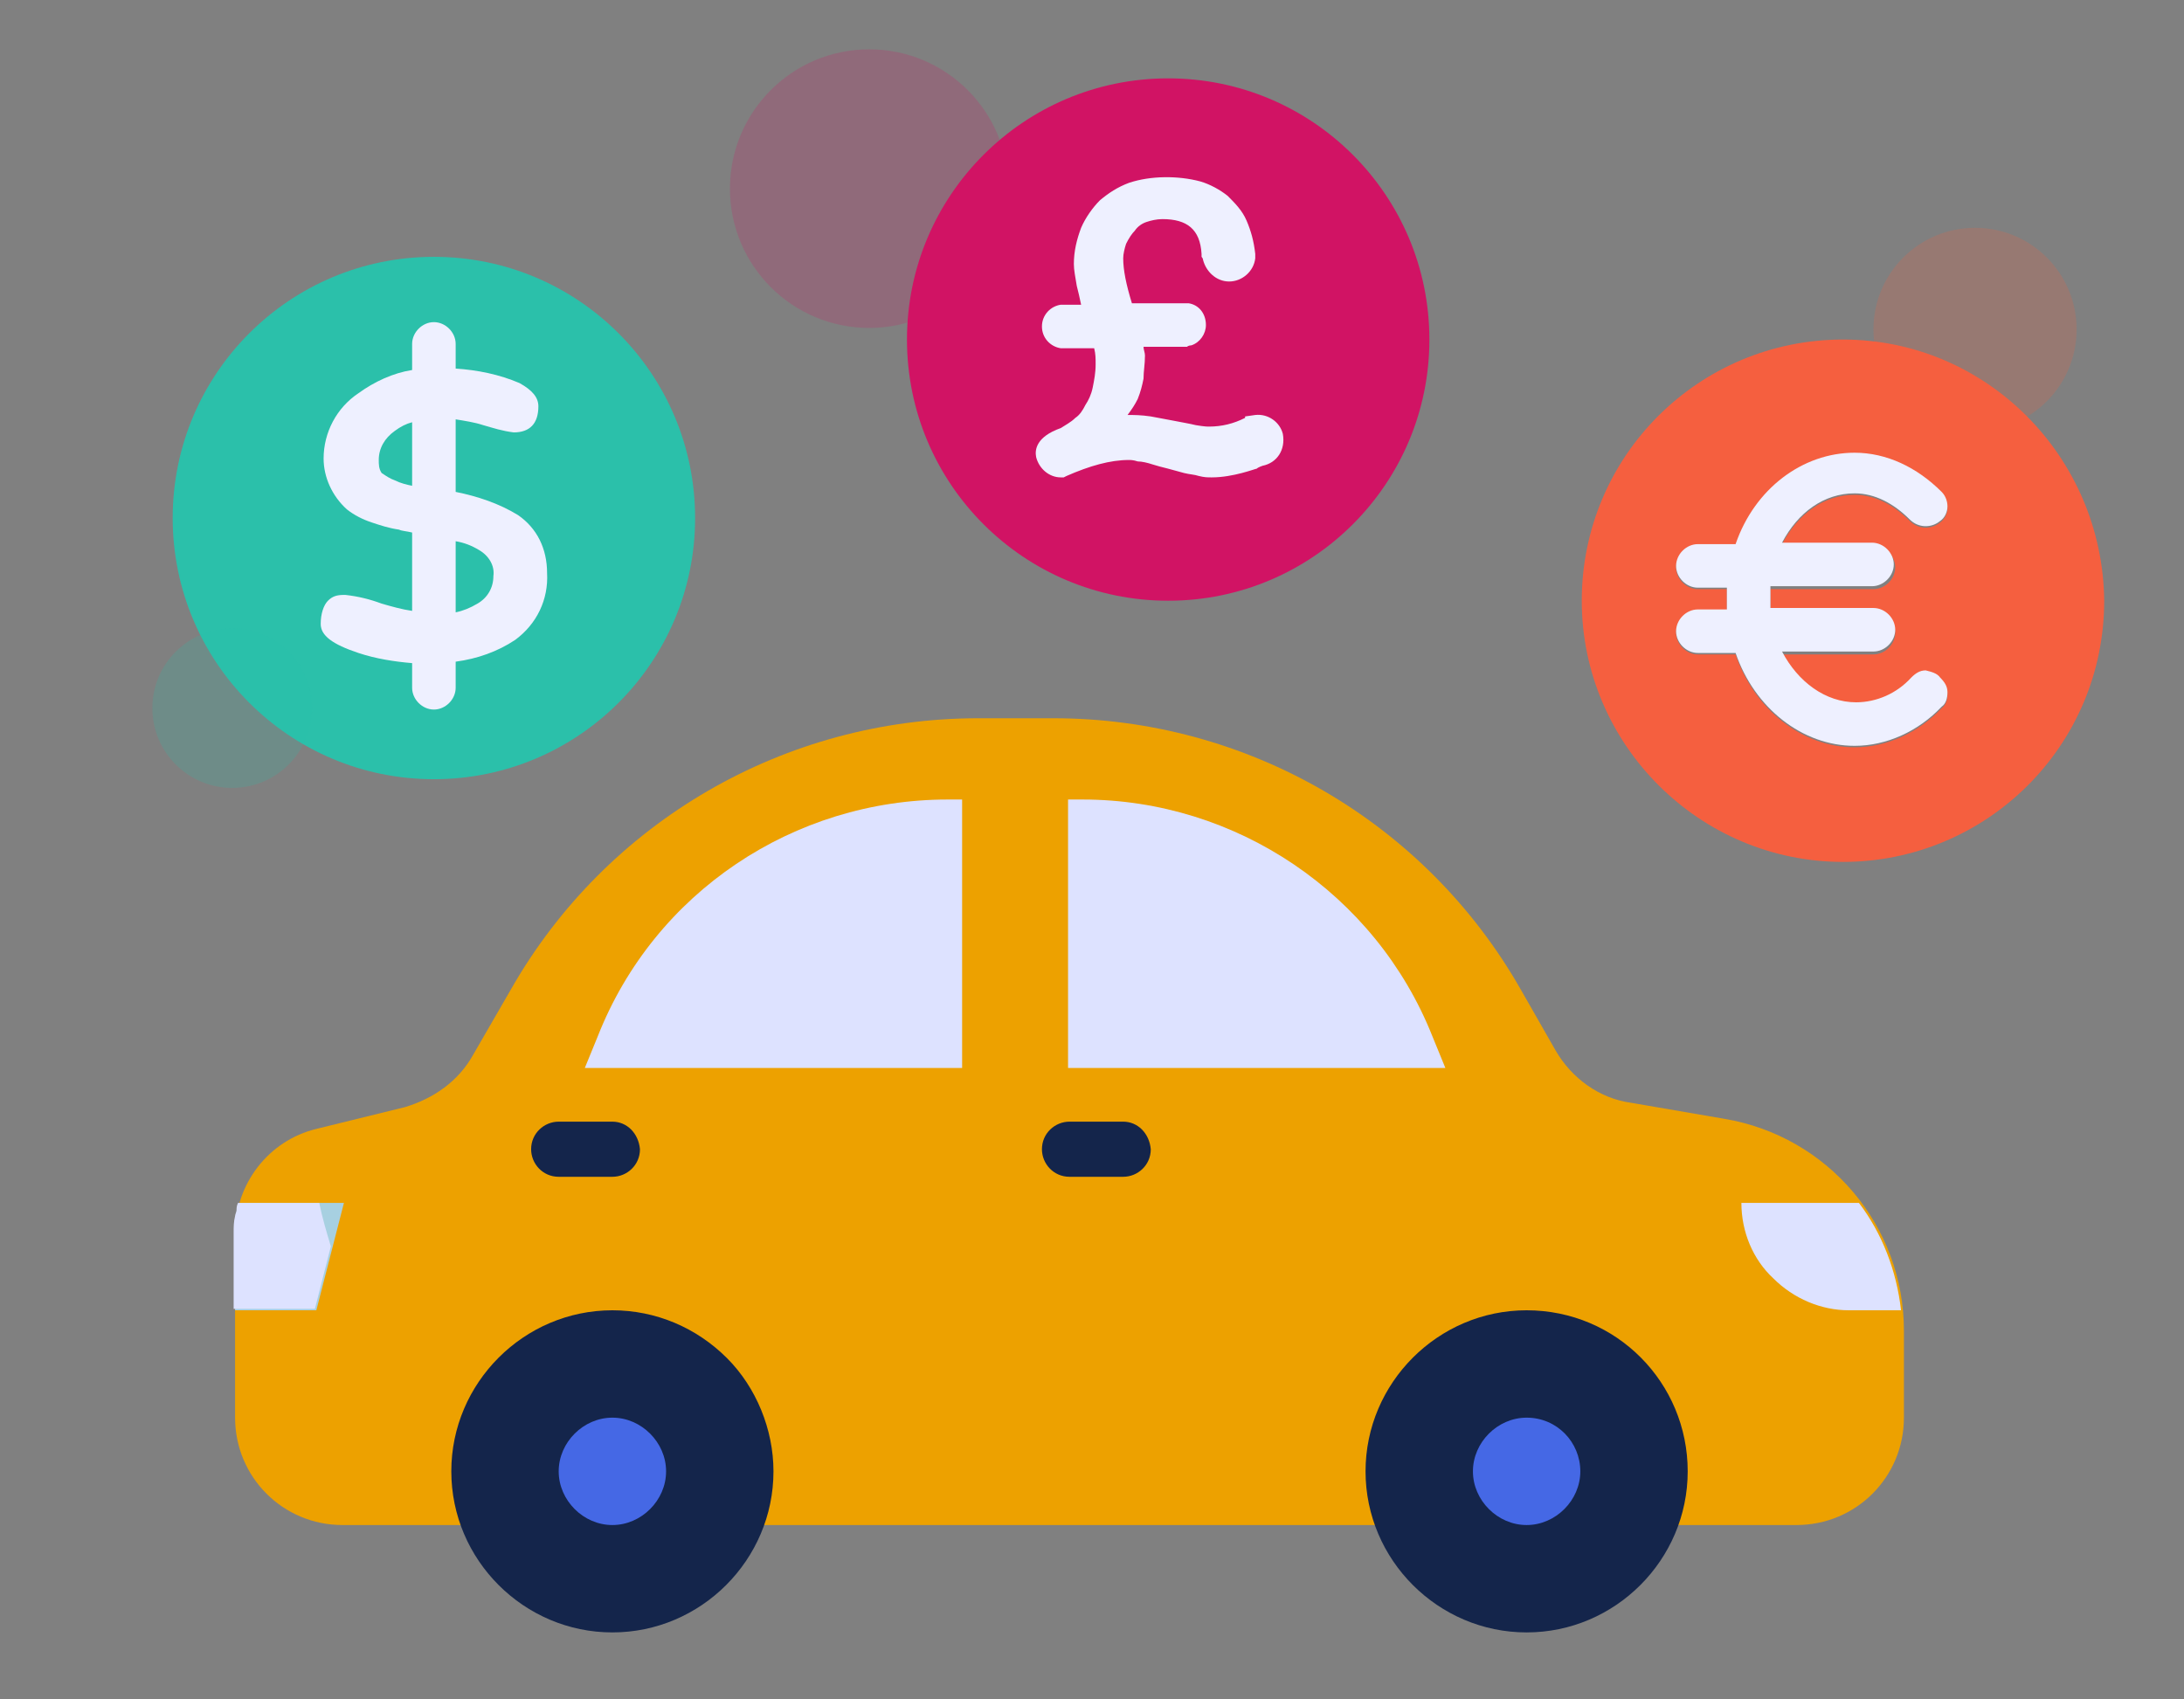 <?xml version="1.0" encoding="utf-8"?>
<!-- Generator: Adobe Illustrator 24.0.0, SVG Export Plug-In . SVG Version: 6.00 Build 0)  -->
<svg version="1.1" id="Layer_1" xmlns="http://www.w3.org/2000/svg" xmlns:xlink="http://www.w3.org/1999/xlink" x="0px" y="0px"
	 viewBox="0 0 150.5 117.1" style="enable-background:new 0 0 150.5 117.1;" xml:space="preserve">
<rect x="0" y="0" width="150.5" height="117.1" fill="#808080" stroke="none"/>
<style type="text/css">
	.st0{fill:#EEF0FF;}
	.st1{fill:#FFFFFF;}
	.st2{fill:#14254B;}
	.st3{opacity:0.4;}
	.st4{fill:none;stroke:#581765;stroke-width:1.5;stroke-linecap:round;stroke-linejoin:round;}
	.st5{fill:none;stroke:#581765;stroke-width:1.5;stroke-linecap:round;stroke-linejoin:round;stroke-dasharray:0.103,3.099;}
	.st6{fill:#4568E5;}
	.st7{fill:#CE3A50;}
	.st8{fill:#6089EF;}
	.st9{fill:#739DEF;}
	.st10{fill:#EDA100;}
	.st11{fill:#2BC0AA;}
	.st12{fill:#FFFFFF;stroke:#FFFFFF;stroke-width:0.496;stroke-miterlimit:10;}
	.st13{fill:#FFFFFF;stroke:#FFFFFF;stroke-width:0.52;stroke-miterlimit:10;}
	.st14{fill:#FFFFFF;stroke:#FFFFFF;stroke-miterlimit:10;}
	.st15{opacity:0.2;fill:#EDA100;}
	.st16{fill:#581765;fill-opacity:0.2;}
	.st17{opacity:0.2;fill:#F55F3F;}
	.st18{opacity:0.2;fill:#2BC0AA;enable-background:new    ;}
	.st19{fill:#FFFFFF;stroke:#FFFFFF;stroke-width:0.75;stroke-miterlimit:10;}
	.st20{fill:#F998E7;}
	.st21{fill:#1C4F9B;}
	.st22{fill:#F7F7F7;}
	.st23{fill:#581F2E;}
	.st24{fill:#D11364;}
	.st25{fill:#FFFFFF;stroke:#FFFFFF;stroke-width:0.58;stroke-miterlimit:10;}
	.st26{fill:#D9DDF4;}
	.st27{fill:#F55F3F;}
	.st28{opacity:0.2;fill:#D21465;enable-background:new    ;}
	.st29{fill:#581765;}
	.st30{fill:#2398D4;}
	.st31{fill:#FFFFFF;stroke:#FFFFFF;stroke-width:0.45;stroke-miterlimit:10;}
	.st32{opacity:0.2;fill:#4568E5;enable-background:new    ;}
	.st33{fill:#2D81C7;}
	.st34{fill:#F4F4F4;}
	.st35{fill:#DDE2FF;}
	.st36{fill:#3A1B16;}
	.st37{fill:#D78200;}
	.st38{fill:#D21465;}
	.st39{fill:#DEE3FF;}
	.st40{fill:#B20F5D;}
	.st41{fill:#EA4293;}
	.st42{fill:#D88D07;}
	.st43{fill:#F9B843;}
	.st44{fill:#FFFFFF;stroke:#FFFFFF;stroke-width:0.5;stroke-miterlimit:10;}
	.st45{fill:#54BABD;}
	.st46{opacity:0.2;}
	.st47{opacity:0.2;enable-background:new    ;}
	.st48{fill:#FFFFFF;stroke:#FFFFFF;stroke-width:0.554;stroke-miterlimit:10;}
	.st49{fill:#F98878;}
	.st50{fill:#F99F98;}
	.st51{fill:#EF52A4;}
	.st52{fill:#8CAEF4;}
	.st53{fill:#743284;}
	.st54{fill:#5AE5CE;}
	.st55{fill:#27A2DB;}
	.st56{fill:#2D93BA;}
	.st57{fill:#C98306;}
	.st58{fill:#EFB856;}
	.st59{fill:#20C8B8;}
	.st60{fill:#1E3F67;}
	.st61{fill:#DFE5E8;}
	.st62{fill:#AFB7C6;}
	.st63{fill:#1B3155;}
	.st64{fill:#1853A1;}
	.st65{fill:#0696D4;}
	.st66{fill:#35BCD9;}
	.st67{fill:#CCD5DD;}
	.st68{fill:#B8C0CC;}
	.st69{fill:none;}
	.st70{fill:#C7D0D3;}
	.st71{fill:#DCDCDC;}
	.st72{fill:#FFFFFF;stroke:#FFFFFF;stroke-width:0.25;stroke-miterlimit:10;}
	.st73{clip-path:url(#SVGID_2_);fill:#EDA100;}
	.st74{fill:#A7D0E1;}
	.st75{fill:#FAAF42;}
	.st76{clip-path:url(#SVGID_4_);fill:#14254B;}
	.st77{clip-path:url(#SVGID_6_);}
	.st78{fill:#FFFFFF;stroke:#FFFFFF;stroke-width:0.373;stroke-miterlimit:10;}
	.st79{fill:#FFFFFF;stroke:#FFFFFF;stroke-width:0.32;stroke-miterlimit:10;}
</style>
<circle class="st17" cx="136.1" cy="22.7" r="7"/>
<circle class="st28" cx="59.9" cy="13" r="9.6"/>
<g>
	<g>
		<circle class="st24" cx="80.5" cy="23.4" r="18"/>
	</g>
</g>
<g>
	<circle class="st11" cx="29.9" cy="35.7" r="18"/>
</g>
<circle class="st18" cx="16" cy="48.8" r="5.5"/>
<g>
	<g>
		<defs>
			<rect id="SVGID_1_" x="16.2" y="49.5" width="115" height="63.4"/>
		</defs>
		<clipPath id="SVGID_2_">
			<use xlink:href="#SVGID_1_"  style="overflow:visible;"/>
		</clipPath>
		<path class="st73" d="M32.6,72.7l2.6-4.5c6.6-11.6,18.9-18.7,32.2-18.7h5.2c13.3,0,25.6,7.1,32.2,18.7l2.4,4.2
			c1.1,1.9,3,3.3,5.2,3.6l6.4,1.1c7.2,1.2,12.4,7.4,12.4,14.6v6c0,4.1-3.3,7.4-7.4,7.4H23.6c-4.1,0-7.4-3.3-7.4-7.4V85
			c0-3.4,2.3-6.4,5.6-7.2l6.1-1.5C29.9,75.7,31.6,74.5,32.6,72.7L32.6,72.7z M32.6,72.7"/>
	</g>
	<path class="st74" d="M16.2,85v5.3h5.6l1.9-7.4h-7.1C16.3,83.6,16.2,84.2,16.2,85L16.2,85z M16.2,85"/>
	<path class="st35" d="M22.8,85.9c-0.3-1-0.6-2-0.8-3h-5.6c-0.1,0.2-0.1,0.4-0.1,0.5c0,0.1-0.1,0.3-0.1,0.4
		c-0.1,0.4-0.1,0.8-0.1,1.1v5.3h5.6L22.8,85.9z M22.8,85.9"/>
	<path class="st35" d="M120,82.9c0,2,0.8,3.9,2.2,5.2c1.4,1.4,3.3,2.2,5.2,2.2h3.6c-0.3-2.7-1.3-5.3-2.9-7.4H120z M120,82.9"/>
	<path class="st2" d="M116.3,101.4c0,6.1-5,11.1-11.1,11.1c-6.1,0-11.1-5-11.1-11.1s5-11.1,11.1-11.1
		C111.4,90.3,116.3,95.3,116.3,101.4L116.3,101.4z M116.3,101.4"/>
	<path class="st6" d="M108.9,101.4c0,2-1.7,3.7-3.7,3.7c-2,0-3.7-1.7-3.7-3.7c0-2,1.7-3.7,3.7-3.7
		C107.3,97.7,108.9,99.4,108.9,101.4L108.9,101.4z M108.9,101.4"/>
	<g>
		<defs>
			<rect id="SVGID_3_" x="16.2" y="49.5" width="115" height="63.4"/>
		</defs>
		<clipPath id="SVGID_4_">
			<use xlink:href="#SVGID_3_"  style="overflow:visible;"/>
		</clipPath>
		<path class="st76" d="M53.3,101.4c0,6.1-5,11.1-11.1,11.1c-6.1,0-11.1-5-11.1-11.1s5-11.1,11.1-11.1c3,0,5.8,1.2,7.9,3.3
			C52.1,95.6,53.3,98.5,53.3,101.4L53.3,101.4z M53.3,101.4"/>
	</g>
	<path class="st6" d="M45.9,101.4c0,2-1.7,3.7-3.7,3.7c-2,0-3.7-1.7-3.7-3.7c0-2,1.7-3.7,3.7-3.7C44.2,97.7,45.9,99.4,45.9,101.4
		L45.9,101.4z M45.9,101.4"/>
	<path class="st35" d="M65.3,55.1h1v18.5h-26l0.9-2.2C45.1,61.5,54.7,55.1,65.3,55.1L65.3,55.1z M65.3,55.1"/>
	<path class="st35" d="M99.6,73.6h-26V55.1h1c10.6,0,20.2,6.5,24.1,16.3L99.6,73.6z M99.6,73.6"/>
	<path class="st2" d="M77.4,77.3h-3.7c-1,0-1.9,0.8-1.9,1.9c0,1,0.8,1.9,1.9,1.9h3.7c1,0,1.9-0.8,1.9-1.9
		C79.2,78.1,78.4,77.3,77.4,77.3L77.4,77.3z M77.4,77.3"/>
	<path class="st2" d="M42.2,77.3h-3.7c-1,0-1.9,0.8-1.9,1.9c0,1,0.8,1.9,1.9,1.9h3.7c1,0,1.9-0.8,1.9-1.9
		C44,78.1,43.2,77.3,42.2,77.3L42.2,77.3z M42.2,77.3"/>
</g>
<g>
	<g>
		<g>
			<path class="st27" d="M127,23.4c-9.9,0-18,8-18,18c0,9.9,8.1,18,18,18c9.9,0,18-8,18-18C144.9,31.5,136.9,23.4,127,23.4z
				 M129.1,37.6c0.8,0,1.5,0.7,1.5,1.5s-0.7,1.5-1.5,1.5H122c0,0.3,0,0.6,0,0.8c0,0.2,0,0.5,0,0.7h7.1c0.8,0,1.5,0.7,1.5,1.5
				s-0.7,1.5-1.5,1.5h-6.3c1.1,2.1,3,3.5,5.1,3.5c1.4,0,2.8-0.6,3.8-1.7c0.3-0.3,0.6-0.5,1-0.5c0.4,0,0.8,0.1,1,0.4
				c0.3,0.3,0.5,0.6,0.5,1c0,0.4-0.1,0.8-0.4,1c-1.6,1.7-3.8,2.7-6,2.7c-3.6,0-6.9-2.6-8.2-6.4H117c-0.8,0-1.5-0.7-1.5-1.5
				s0.7-1.5,1.5-1.5h2c0-0.2,0-0.5,0-0.7c0-0.3,0-0.6,0-0.8h-2c-0.8,0-1.5-0.7-1.5-1.5s0.7-1.5,1.5-1.5h2.6c1.3-3.8,4.6-6.3,8.2-6.3
				c2.2,0,4.3,1,6,2.7c0.3,0.3,0.4,0.7,0.4,1c0,0.4-0.2,0.8-0.5,1c-0.6,0.5-1.5,0.5-2.1-0.1c-1.1-1.1-2.4-1.8-3.8-1.8
				c-2.1,0-3.9,1.3-5,3.4H129.1z"/>
		</g>
	</g>
	<g>
		<g>
			<g>
				<path class="st0" d="M133.7,46.7c0.3,0.3,0.5,0.6,0.5,1c0,0.4-0.1,0.8-0.4,1c-1.6,1.7-3.8,2.7-6,2.7c-3.6,0-6.9-2.6-8.2-6.4H117
					c-0.8,0-1.5-0.7-1.5-1.5s0.7-1.5,1.5-1.5h2c0-0.2,0-0.5,0-0.7c0-0.3,0-0.6,0-0.8h-2c-0.8,0-1.5-0.7-1.5-1.5s0.7-1.5,1.5-1.5h2.6
					c1.3-3.8,4.6-6.3,8.2-6.3c2.2,0,4.3,1,6,2.7c0.3,0.3,0.4,0.7,0.4,1c0,0.4-0.2,0.8-0.5,1c-0.6,0.5-1.5,0.5-2.1-0.1
					c-1.1-1.1-2.4-1.8-3.8-1.8c-2.1,0-3.9,1.3-5,3.4h6.2c0.8,0,1.5,0.7,1.5,1.5s-0.7,1.5-1.5,1.5H122c0,0.3,0,0.6,0,0.8
					c0,0.2,0,0.5,0,0.7h7.1c0.8,0,1.5,0.7,1.5,1.5s-0.7,1.5-1.5,1.5h-6.3c1.1,2.1,3,3.5,5.1,3.5c1.4,0,2.8-0.6,3.8-1.7
					c0.3-0.3,0.6-0.5,1-0.5C133.1,46.3,133.5,46.4,133.7,46.7z"/>
			</g>
		</g>
	</g>
</g>
<g>
	<g>
		<g>
			<path class="st0" d="M87,32.1c0,0-0.3,0.1-0.4,0.2c-0.1,0-1.6,0.6-3.1,0.6c-0.3,0-0.5,0-0.9-0.1c-0.3-0.1-0.6-0.1-1-0.2
				c-0.4-0.1-0.7-0.2-1.1-0.3c-0.4-0.1-0.8-0.2-1.1-0.3c-0.3-0.1-0.7-0.2-1-0.2c-0.3-0.1-0.5-0.1-0.6-0.1c-1.3,0-2.7,0.4-4.3,1.1
				l-0.2,0.1c-0.1,0-0.1,0-0.2,0c-0.8,0-1.5-0.6-1.7-1.4c-0.1-0.5,0-1.4,1.7-2c0.3-0.2,0.7-0.4,1-0.7c0.3-0.2,0.5-0.5,0.7-0.9
				c0.2-0.3,0.4-0.7,0.5-1.2c0.1-0.5,0.2-1,0.2-1.6c0-0.4,0-0.7-0.1-1.1l-2.3,0c-0.7-0.1-1.3-0.7-1.3-1.5s0.6-1.4,1.3-1.5h1.4
				c-0.1-0.5-0.2-0.9-0.3-1.3c-0.1-0.6-0.2-1.1-0.2-1.5c0-0.9,0.2-1.7,0.5-2.5c0.3-0.7,0.8-1.4,1.3-1.9c0.6-0.5,1.2-0.9,2-1.2
				c1.5-0.5,3.4-0.5,4.9-0.1c0.7,0.2,1.4,0.6,1.9,1c0.5,0.5,1,1,1.3,1.7c0.3,0.7,0.5,1.4,0.6,2.3l0,0.2l0,0.1
				c-0.1,0.9-0.9,1.6-1.8,1.6c-0.9,0-1.6-0.7-1.8-1.5c0,0,0-0.1-0.1-0.2v-0.1l0-0.1c-0.1-1.7-1-2.4-2.7-2.4c-0.4,0-0.8,0.1-1.1,0.2
				c-0.3,0.1-0.6,0.3-0.8,0.6c-0.2,0.2-0.4,0.5-0.6,0.9c-0.1,0.3-0.2,0.7-0.2,1c0,0.8,0.2,1.8,0.6,3.1h3.7c0.1,0,0.1,0,0.2,0
				c0.7,0.1,1.2,0.7,1.2,1.5c0,0.6-0.4,1.2-1,1.4c0,0-0.2,0-0.3,0.1h-3c0,0.2,0.1,0.4,0.1,0.6c0,0.6-0.1,1.1-0.1,1.6
				c-0.1,0.5-0.2,0.9-0.4,1.4c-0.2,0.4-0.4,0.7-0.7,1.1c0.5,0,0.9,0,1.6,0.1c0.5,0.1,1.1,0.2,1.6,0.3c0.5,0.1,1.1,0.2,1.5,0.3
				c0.6,0.1,0.8,0.1,0.9,0.1c0.9,0,1.7-0.2,2.5-0.6l0-0.1l0.7-0.1c0.9-0.1,1.7,0.5,1.9,1.3C88.6,31,88,31.9,87,32.1z"/>
		</g>
	</g>
</g>
<g>
	<path class="st0" d="M35.7,35.5c-1.3-0.8-2.8-1.3-4.3-1.6v-5c0.6,0.1,1.3,0.2,1.9,0.4c0.7,0.2,1.3,0.4,2.1,0.5
		c1.1,0,1.7-0.6,1.7-1.8c0-0.6-0.4-1.1-1.3-1.6c-1.4-0.6-2.9-0.9-4.4-1v-1.7c0-0.8-0.7-1.5-1.5-1.5c-0.8,0-1.5,0.7-1.5,1.5v1.8
		c-1.3,0.2-2.6,0.8-3.7,1.6c-1.5,1-2.4,2.7-2.4,4.5c0,1.3,0.6,2.6,1.6,3.5c0.5,0.4,1.1,0.7,1.7,0.9c0.6,0.2,1.2,0.4,1.9,0.5
		c0.2,0.1,0.5,0.1,0.9,0.2v5.4c-0.7-0.1-1.4-0.3-2.1-0.5c-0.8-0.3-1.6-0.5-2.5-0.6h-0.1c-0.5,0-0.8,0.1-1.1,0.4
		c-0.3,0.3-0.5,0.9-0.5,1.6c0,0.8,0.8,1.4,2.6,2c1.2,0.4,2.5,0.6,3.7,0.7v1.7c0,0.8,0.7,1.5,1.5,1.5c0.8,0,1.5-0.7,1.5-1.5v-1.8
		c1.5-0.2,2.9-0.7,4.1-1.5c1.5-1.1,2.3-2.8,2.2-4.6C37.7,37.8,37,36.4,35.7,35.5z M28.5,33.5L28.5,33.5c-0.5-0.1-0.9-0.2-1.3-0.4
		c-0.3-0.1-0.6-0.3-0.9-0.5c-0.2-0.3-0.2-0.6-0.2-0.9c0-0.8,0.4-1.5,1.1-2c0.4-0.3,0.8-0.5,1.2-0.6V33.5z M34,39.7L34,39.7
		c0,0.8-0.4,1.5-1.1,1.9c-0.5,0.3-1,0.5-1.5,0.6v-4.9c0.6,0.1,1.1,0.3,1.6,0.6C33.7,38.3,34.1,39,34,39.7z"/>
</g>
</svg>
